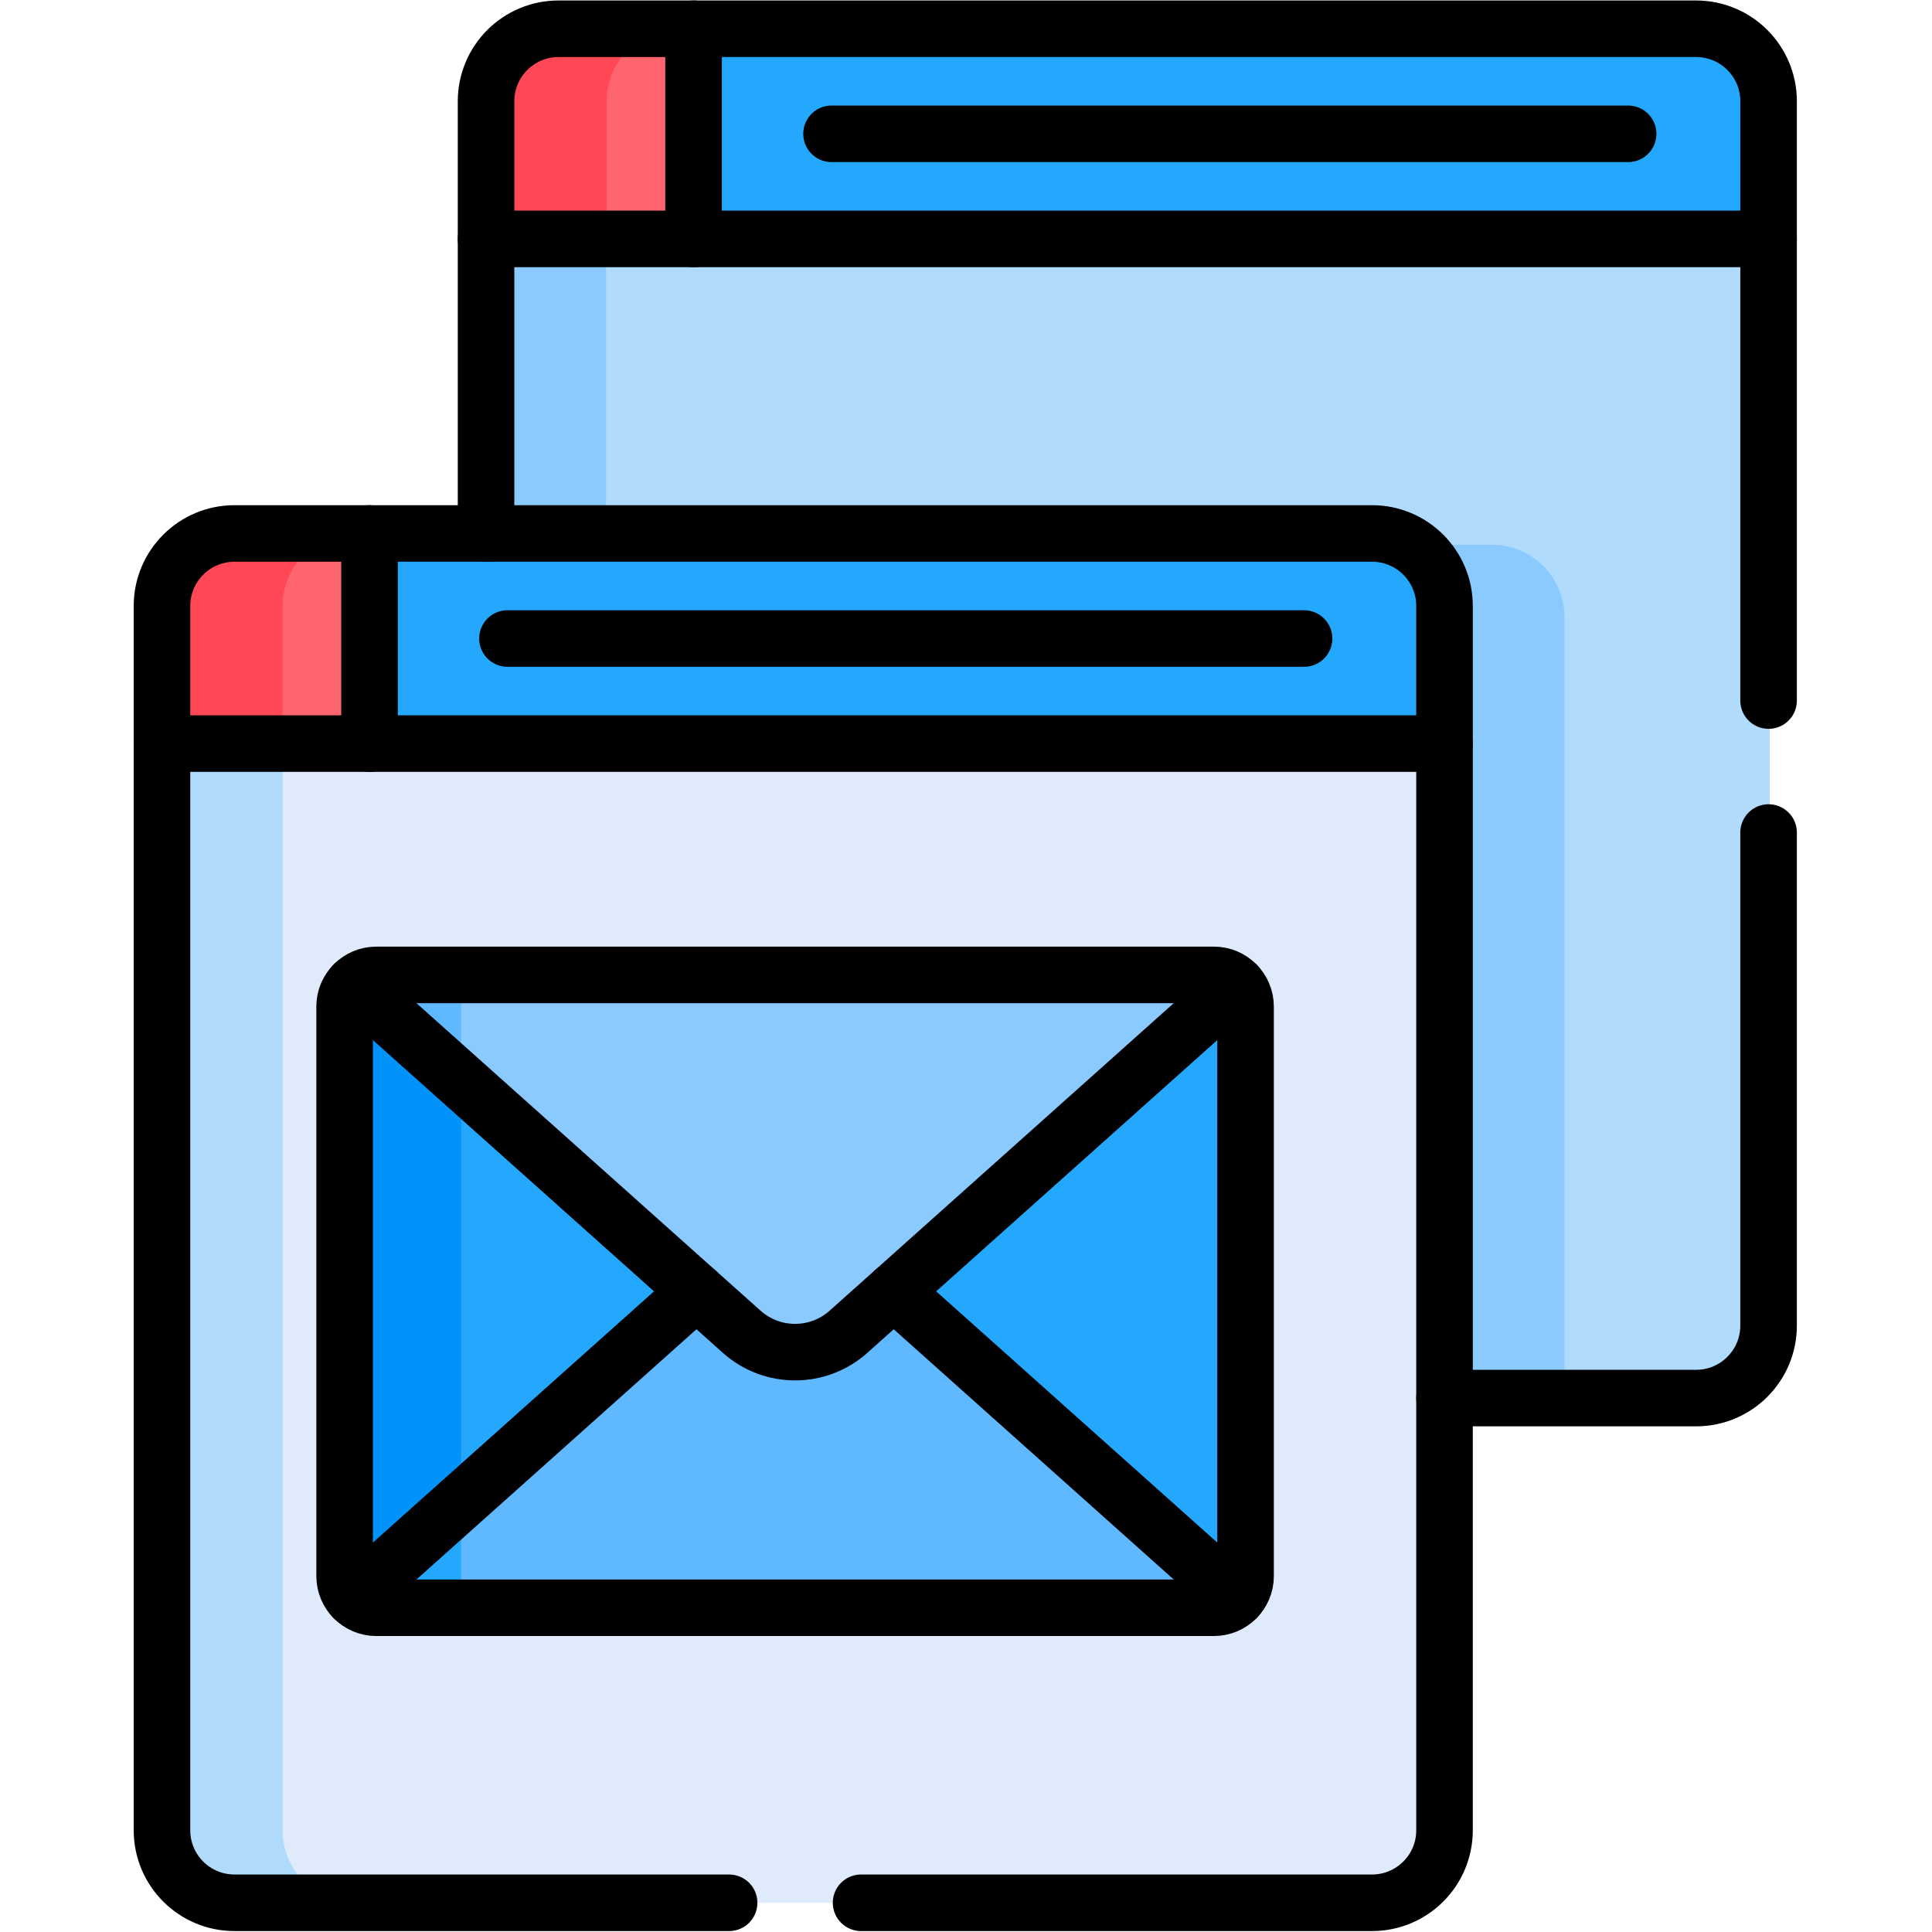 <?xml version="1.0" encoding="UTF-8" standalone="no"?>
<!DOCTYPE svg PUBLIC "-//W3C//DTD SVG 1.1//EN" "http://www.w3.org/Graphics/SVG/1.1/DTD/svg11.dtd">
<svg width="100%" height="100%" viewBox="0 0 683 683" version="1.1" xmlns="http://www.w3.org/2000/svg" xmlns:xlink="http://www.w3.org/1999/xlink" xml:space="preserve" xmlns:serif="http://www.serif.com/" style="fill-rule:evenodd;clip-rule:evenodd;stroke-linecap:round;stroke-linejoin:round;stroke-miterlimit:10;">
    <g transform="matrix(1.333,0,0,-1.333,0,682.667)">
        <g id="g2829">
            <g id="g2831">
                <g id="g2833">
                    <clipPath id="_clip1">
                        <rect x="0" y="0" width="512" height="512"/>
                    </clipPath>
                    <g clip-path="url(#_clip1)">
                        <g id="g2839" transform="matrix(1,0,0,1,129.226,450.775)">
                            <path id="path2841" d="M0,0L0,-83.125L231.966,-83.125C242.584,-83.125 251.192,-91.733 251.192,-102.351L251.192,-309.425L320.91,-309.425C331.528,-309.425 340.137,-300.817 340.137,-290.199L340.137,0L0,0Z" style="fill:rgb(177,219,252);fill-rule:nonzero;"/>
                        </g>
                        <rect id="path2843" x="129.227" y="367.65" width="31.5" height="83.125" style="fill:rgb(139,202,255);fill-rule:nonzero;"/>
                        <g id="g2845" transform="matrix(1,0,0,1,395.692,367.65)">
                            <path id="path2847" d="M0,0L-34.5,0C-23.882,0 -15.273,-8.608 -15.273,-19.226L-15.273,-226.3L19.227,-226.3L19.227,-19.226C19.227,-8.608 10.618,0 0,0" style="fill:rgb(139,202,255);fill-rule:nonzero;"/>
                        </g>
                        <g id="g2849" transform="matrix(1,0,0,1,43.282,316.925)">
                            <path id="path2851" d="M0,0L0,-290.2C0,-300.818 8.608,-309.426 19.227,-309.426L320.91,-309.426C331.528,-309.426 340.137,-300.818 340.137,-290.2L340.137,0L0,0Z" style="fill:rgb(223,235,250);fill-rule:nonzero;"/>
                        </g>
                        <g id="g2853" transform="matrix(1,0,0,1,74.949,26.725)">
                            <path id="path2855" d="M0,0L0,290.2L-31.667,290.2L-31.667,0C-31.667,-10.618 -23.059,-19.226 -12.44,-19.226L19.227,-19.226C8.608,-19.226 0,-10.618 0,0" style="fill:rgb(177,219,252);fill-rule:nonzero;"/>
                        </g>
                        <g id="g2857" transform="matrix(1,0,0,1,364.192,370.65)">
                            <path id="path2859" d="M0,0L-267.874,0L-267.874,-55.726L19.227,-55.726L19.227,-19.226C19.227,-8.608 10.618,0 0,0" style="fill:rgb(35,168,254);fill-rule:nonzero;"/>
                        </g>
                        <g id="g2861" transform="matrix(1,0,0,1,98.318,370.65)">
                            <path id="path2863" d="M0,0L-35.81,0C-46.428,0 -55.035,-8.607 -55.035,-19.226L-55.035,-55.726L0,-55.726L0,0Z" style="fill:rgb(255,101,111);fill-rule:nonzero;"/>
                        </g>
                        <g id="g2865" transform="matrix(1,0,0,1,94.176,370.65)">
                            <path id="path2867" d="M0,0L-31.667,0C-42.285,0 -50.894,-8.608 -50.894,-19.226L-50.894,-55.726L-19.227,-55.726L-19.227,-19.226C-19.227,-8.608 -10.618,0 0,0" style="fill:rgb(255,71,86);fill-rule:nonzero;"/>
                        </g>
                        <g id="g2869" transform="matrix(1,0,0,1,322.261,253.577)">
                            <path id="path2871" d="M0,0L-222.151,0C-226.768,0 -230.544,-3.777 -230.544,-8.393L-230.544,-159.445C-230.544,-164.061 -226.768,-167.837 -222.151,-167.837L0,-167.837C4.616,-167.837 8.393,-164.061 8.393,-159.445L8.393,-8.393C8.393,-3.777 4.616,0 0,0" style="fill:rgb(35,168,254);fill-rule:nonzero;"/>
                        </g>
                        <g id="g2873" transform="matrix(1,0,0,1,122.277,94.132)">
                            <path id="path2875" d="M0,0L0,151.052C0,155.668 3.776,159.444 8.392,159.444L-22.168,159.444C-26.784,159.444 -30.561,155.668 -30.561,151.052L-30.561,0C-30.561,-4.616 -26.784,-8.393 -22.168,-8.393L8.392,-8.393C3.776,-8.393 0,-4.616 0,0" style="fill:rgb(1,147,250);fill-rule:nonzero;"/>
                        </g>
                        <g id="g2877" transform="matrix(1,0,0,1,225.346,160.379)">
                            <path id="path2879" d="M0,0C-8.064,-7.208 -20.257,-7.208 -28.322,0L-40.318,10.721L-131.297,-72.027C-129.766,-73.631 -127.615,-74.64 -125.236,-74.64L96.915,-74.64C99.294,-74.64 101.444,-73.631 102.976,-72.027L11.997,10.721L0,0Z" style="fill:rgb(96,184,254);fill-rule:nonzero;"/>
                        </g>
                        <g id="g2881" transform="matrix(1,0,0,1,122.277,94.132)">
                            <path id="path2883" d="M0,0L0,19.895L-28.229,-5.78C-26.698,-7.384 -24.547,-8.393 -22.168,-8.393L8.392,-8.393C3.776,-8.393 0,-4.616 0,0" style="fill:rgb(35,168,254);fill-rule:nonzero;"/>
                        </g>
                        <g id="g2885" transform="matrix(1,0,0,1,322.261,253.577)">
                            <path id="path2887" d="M0,0L-222.151,0C-224.53,0 -226.681,-1.008 -228.212,-2.612L-125.237,-94.64C-117.172,-101.847 -104.979,-101.847 -96.915,-94.64L6.061,-2.612C4.529,-1.008 2.379,0 0,0" style="fill:rgb(139,202,255);fill-rule:nonzero;"/>
                        </g>
                        <g id="g2889" transform="matrix(1,0,0,1,122.277,245.185)">
                            <path id="path2891" d="M0,0C0,4.616 3.776,8.392 8.392,8.392L-22.168,8.392C-24.547,8.392 -26.698,7.384 -28.229,5.78L0,-19.447L0,0Z" style="fill:rgb(96,184,254);fill-rule:nonzero;"/>
                        </g>
                        <g id="g2893" transform="matrix(1,0,0,1,450.137,504.501)">
                            <path id="path2895" d="M0,0L-267.874,0L-267.874,-55.726L19.226,-55.726L19.226,-19.226C19.226,-8.608 10.618,0 0,0" style="fill:rgb(35,168,254);fill-rule:nonzero;"/>
                        </g>
                        <g id="g2897" transform="matrix(1,0,0,1,184.263,504.501)">
                            <path id="path2899" d="M0,0L-35.81,0C-46.428,0 -55.036,-8.608 -55.036,-19.226L-55.036,-55.726L0,-55.726L0,0Z" style="fill:rgb(255,101,111);fill-rule:nonzero;"/>
                        </g>
                        <g id="g2901" transform="matrix(1,0,0,1,180.12,504.501)">
                            <path id="path2903" d="M0,0L-31.667,0C-42.285,0 -50.894,-8.608 -50.894,-19.226L-50.894,-55.726L-19.227,-55.726L-19.227,-19.226C-19.227,-8.608 -10.618,0 0,0" style="fill:rgb(255,71,86);fill-rule:nonzero;"/>
                        </g>
                        <g id="g2905" transform="matrix(1,0,0,1,42.96,314.924)">
                            <path id="path2907" d="M0,0L340.136,0" style="fill:none;fill-rule:nonzero;stroke:black;stroke-width:15px;"/>
                        </g>
                        <g id="g2909" transform="matrix(1,0,0,1,97.996,314.924)">
                            <path id="path2911" d="M0,0L0,55.726" style="fill:none;fill-rule:nonzero;stroke:black;stroke-width:15px;"/>
                        </g>
                        <g id="g2913" transform="matrix(1,0,0,1,134.582,342.787)">
                            <path id="path2915" d="M0,0L211.262,0" style="fill:none;fill-rule:nonzero;stroke:black;stroke-width:15px;"/>
                        </g>
                        <g id="g2917" transform="matrix(1,0,0,1,128.904,448.775)">
                            <path id="path2919" d="M0,0L340.136,0" style="fill:none;fill-rule:nonzero;stroke:black;stroke-width:15px;"/>
                        </g>
                        <g id="g2921" transform="matrix(1,0,0,1,183.939,448.775)">
                            <path id="path2923" d="M0,0L0,55.726" style="fill:none;fill-rule:nonzero;stroke:black;stroke-width:15px;"/>
                        </g>
                        <g id="g2925" transform="matrix(1,0,0,1,220.526,476.638)">
                            <path id="path2927" d="M0,0L211.262,0" style="fill:none;fill-rule:nonzero;stroke:black;stroke-width:15px;"/>
                        </g>
                        <g id="g2929" transform="matrix(1,0,0,1,321.938,253.577)">
                            <path id="path2931" d="M0,0L-222.151,0C-226.767,0 -230.544,-3.777 -230.544,-8.393L-230.544,-159.445C-230.544,-164.061 -226.767,-167.837 -222.151,-167.837L0,-167.837C4.616,-167.837 8.393,-164.061 8.393,-159.445L8.393,-8.393C8.393,-3.777 4.616,0 0,0Z" style="fill:none;fill-rule:nonzero;stroke:black;stroke-width:15px;"/>
                        </g>
                        <g id="g2933" transform="matrix(1,0,0,1,93.726,250.965)">
                            <path id="path2935" d="M0,0L102.976,-92.028C111.04,-99.235 123.232,-99.235 131.298,-92.028L234.272,0" style="fill:none;fill-rule:nonzero;stroke:black;stroke-width:15px;"/>
                        </g>
                        <g id="g2937" transform="matrix(1,0,0,1,327.998,88.352)">
                            <path id="path2939" d="M0,0L-90.979,81.306" style="fill:none;fill-rule:nonzero;stroke:black;stroke-width:15px;"/>
                        </g>
                        <g id="g2941" transform="matrix(1,0,0,1,184.704,169.658)">
                            <path id="path2943" d="M0,0L-90.979,-81.306" style="fill:none;fill-rule:nonzero;stroke:black;stroke-width:15px;"/>
                        </g>
                        <g id="g2945" transform="matrix(1,0,0,1,228.362,7.499)">
                            <path id="path2947" d="M0,0L135.508,0C146.125,0 154.733,8.608 154.733,19.226L154.733,343.925C154.733,354.543 146.125,363.151 135.508,363.151L-166.176,363.151C-176.795,363.151 -185.402,354.543 -185.402,343.925L-185.402,19.226C-185.402,8.608 -176.795,0 -166.176,0L-35,0" style="fill:none;fill-rule:nonzero;stroke:black;stroke-width:15px;"/>
                        </g>
                        <g id="g2949" transform="matrix(1,0,0,1,383.096,141.35)">
                            <path id="path2951" d="M0,0L66.719,0C77.337,0 85.944,8.608 85.944,19.226L85.944,149.986" style="fill:none;fill-rule:nonzero;stroke:black;stroke-width:15px;"/>
                        </g>
                        <g id="g2953" transform="matrix(1,0,0,1,469.04,326.336)">
                            <path id="path2955" d="M0,0L0,158.939C0,169.557 -8.607,178.165 -19.226,178.165L-320.909,178.165C-331.528,178.165 -340.136,169.557 -340.136,158.939L-340.136,44.314" style="fill:none;fill-rule:nonzero;stroke:black;stroke-width:15px;"/>
                        </g>
                    </g>
                </g>
            </g>
        </g>
    </g>
</svg>
